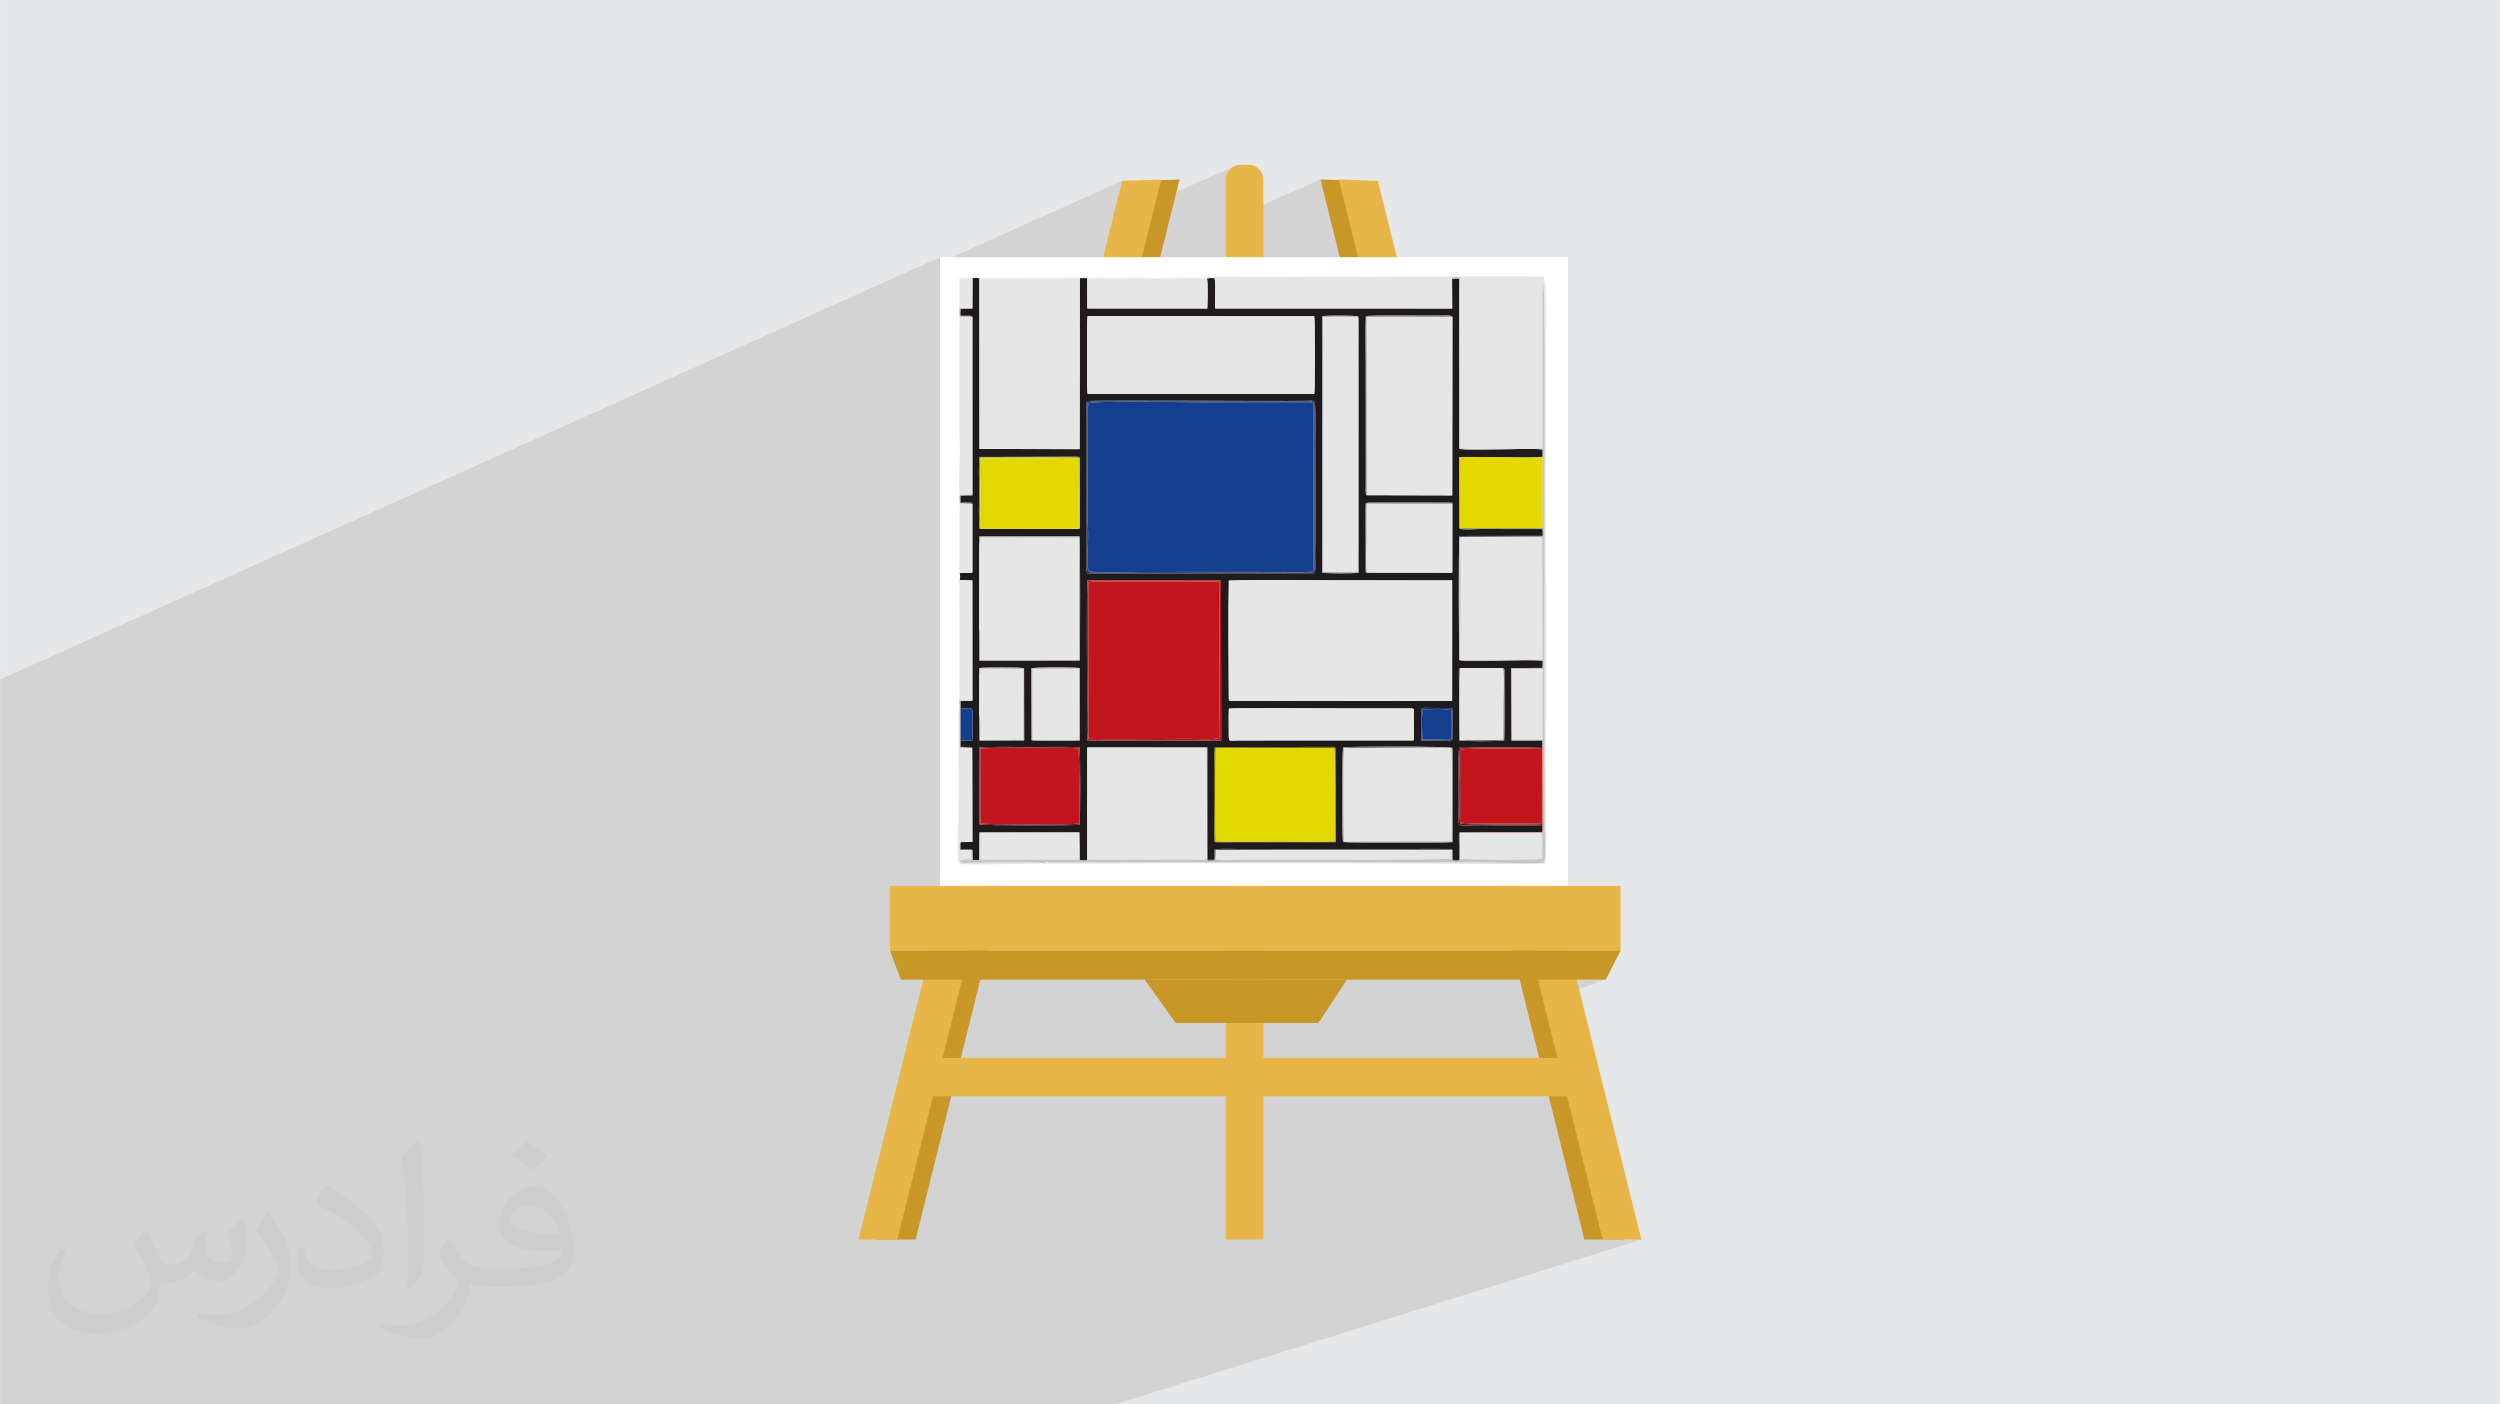 <?xml version="1.0" encoding="UTF-8"?>
<!DOCTYPE svg PUBLIC "-//W3C//DTD SVG 1.0//EN" "http://www.w3.org/TR/2001/REC-SVG-20010904/DTD/svg10.dtd">
<!-- Creator: CorelDRAW -->
<svg xmlns="http://www.w3.org/2000/svg" xml:space="preserve" width="3.708in" height="2.083in" version="1.0" style="shape-rendering:geometricPrecision; text-rendering:geometricPrecision; image-rendering:optimizeQuality; fill-rule:evenodd; clip-rule:evenodd"
viewBox="0 0 3702.73 2080.18"
 xmlns:xlink="http://www.w3.org/1999/xlink"
 xmlns:xodm="http://www.corel.com/coreldraw/odm/2003">
 <defs>
  <style type="text/css">
   <![CDATA[
    .fil8 {fill:#143E8E}
    .fil14 {fill:#182648}
    .fil7 {fill:#1F1A1B}
    .fil15 {fill:#223469}
    .fil19 {fill:#615D5E}
    .fil23 {fill:#671619}
    .fil24 {fill:#6F690A}
    .fil22 {fill:#726F70}
    .fil18 {fill:#811F27}
    .fil17 {fill:#828282}
    .fil25 {fill:#918C17}
    .fil16 {fill:#939292}
    .fil26 {fill:#A5A01C}
    .fil20 {fill:#A5A4A4}
    .fil13 {fill:#AA1B23}
    .fil27 {fill:#B36268}
    .fil10 {fill:#C3151E}
    .fil12 {fill:#C5C5C5}
    .fil21 {fill:#D8D619}
    .fil11 {fill:#E4D801}
    .fil9 {fill:#E6E6E6}
    .fil0 {fill:#E6E7E8}
    .fil3 {fill:#C99628;fill-rule:nonzero}
    .fil4 {fill:#E8B548;fill-rule:nonzero}
    .fil5 {fill:#F1CC7D;fill-rule:nonzero}
    .fil6 {fill:white;fill-rule:nonzero}
    .fil2 {fill:#373435;fill-opacity:0.031}
    .fil1 {fill:#2B2A29;fill-opacity:0.102}
   ]]>
  </style>
 </defs>
 <g id="Layer_x0020_1">
  <polygon class="fil0" points="-0,0 3702.73,0 3702.73,2080.18 -0,2080.18 "/>
  <polygon class="fil1" points="1597.03,2080.18 1571.48,2080.18 1122.18,2080.18 1069.52,2080.18 962.44,2080.18 635.62,2080.18 610.06,2080.18 581.34,2080.18 555.77,2080.18 536.82,2080.18 447.51,2080.18 327.47,2080.18 146.36,2080.18 141.36,2080.18 87.94,2080.18 -0,2080.18 -0,2060.51 -0,2059.78 -0,1943.48 -0,1899.51 -0,1838.5 -0,1813.31 -0,1332.74 -0,1296.62 -0,1149.92 -0,1134.77 -0,1124.62 -0,1071.35 -0,1059.09 -0,1024.06 -0,1013.45 -0,1006.34 1392.18,380.95 1392.18,388.91 1662.01,267.86 1658.61,281.49 1689.05,267.86 1677.83,312.95 1828.67,245.87 1824.97,247.88 1821.74,250.54 1819.08,253.77 1817.07,257.47 1815.8,261.56 1815.35,265.96 1815.35,327.5 1955.72,265.87 1958.39,276.56 1982.77,265.87 2022.83,426.76 2049.74,426.76 2049.74,469.21 2034.95,475.44 2243.3,1312.24 2322.41,1312.24 2249.69,1337.91 2267.18,1408.17 2400.21,1408.17 2277.68,1450.34 2277.86,1451.07 2378.32,1451.07 2285.74,1482.7 2320.86,1623.78 2344.92,1623.78 2322.69,1631.12 2373.71,1836.02 2404.11,1836.02 2431.16,1836.02 1651.31,2080.18 1625.76,2080.18 "/>
  <path class="fil2" d="M215.96 1821.93c7.07,10.71 11.65,21.01 16.13,32.45 3.33,6.66 5.09,18.93 20.7,18.93 4.57,0 11.13,-1.35 16.95,-4.57 6.55,-3.44 11.54,-8.64 14.15,-16.53l6.24 -21.01 15.19 -7.49 1.04 1.04c-2.08,7.91 -2.59,15.5 -2.59,21.43 0,17.57 15.19,24.23 27.25,24.23 7.07,0 13.42,-3.44 13.42,-9.89 0,-8.32 -3.53,-22.47 -8.12,-35.16 7.07,-7.07 14.15,-14.15 22.26,-19.87l1.25 0.63c3.53,14.98 5.51,29.75 5.51,39.63 0,9.67 -4.27,20.39 -7.8,27.36 -7.28,13.73 -20.18,24.65 -35.78,24.65 -11.85,0 -25.06,-5.93 -34.12,-16.95l-0.52 0c-8.53,10.61 -21.74,20.18 -42.86,20.18l-6.55 0c-1.04,13.94 -4.05,23.81 -8.64,32.66 -12.58,24.54 -49.92,41.92 -85.08,41.92 -48.89,0 -73.43,-28.19 -73.43,-65.73 0,-23.19 7.59,-44.72 19.24,-60.01l9.56 3.95c-7.28,13.94 -12.17,27.04 -12.17,39.94 0,35.16 28.61,51.9 61.58,51.9 30.58,0 68.44,-19.45 75.31,-42.02 -2.59,-24.65 -11.85,-36.19 -26,-58.66 4.27,-7.49 9.78,-14.98 16.64,-22.98l1.25 0 0 0 0 0 -0.01 -0.04zm563.83 -132.3c10.3,6.45 20.39,14.04 30.27,22.78 -5.51,7.8 -12.38,14.88 -20.91,21.12 -9.89,-8.01 -19.76,-14.88 -29.86,-22.16 6.86,-7.7 13.63,-15.08 20.49,-21.74l0 0 0 0 0 0 0 0 0 0 0.01 0zm5.3 96.11c-16.64,0 -30.27,10.92 -30.27,19.03 0,17.38 33.28,22.78 73.12,22.56 -4.99,-20.39 -22.47,-41.61 -42.86,-41.61l0 0.01zm-37.35 92.99c21.64,0 40.57,-0.63 55.02,-4.27 16.13,-4.05 29.75,-12.17 29.75,-17.78 0,-1.46 0,-3.22 -0.52,-4.68 -9.05,0.83 -19.45,0.83 -28.5,0.83 -29.33,0 -51.79,-6.66 -60.64,-23.09 -2.19,-4.57 -3.74,-9.67 -3.74,-15.5 0,-15.92 6.86,-31.41 18.93,-42.13 10.08,-8.84 21.22,-14.35 32.55,-14.35 20.49,0 36.81,16.44 48.26,42.34 6.24,14.15 10.5,30.47 10.5,51.07 0,13.73 -3.74,25.27 -12.27,33.8 -15.92,15.4 -45.24,21.22 -90.17,21.22l-20.39 0 0 0 -5.3 0c-11.13,0 -19.14,-1.98 -25.48,-6.86l-1.04 0c0.31,2.59 0.52,5.09 0.52,7.49 0,10.08 -3.33,22.98 -10.08,33.28 -19.97,29.64 -41.61,42.53 -60.33,42.53 -18.93,0 -42.13,-7.28 -63.03,-16.75l3.74 -7.28c6.76,2.81 16.13,4.68 29.02,4.68 33.8,0 78.21,-32.45 83.72,-64.17 -1.25,-2.59 -3.53,-6.03 -6.76,-9.67 -9.89,-11.75 -16.13,-21.53 -21.95,-31.82 4.99,-9.89 9.56,-17.78 13.83,-24.96l1.77 -0.21c14.46,29.44 27.56,46.28 56.78,46.28l4.57 0 0 0 21.22 0 0 0 0 0 0 0 0 0 0 0 0.04 0zm-146.45 31.1c2.5,-13.52 2.7,-28.7 2.7,-42.86l0 -21.01c0,-39.21 -4.99,-96.2 -9.05,-133.34 7.07,-7.59 16.95,-16.53 24.75,-22.56l2.29 0.63c5.3,46.7 6.55,100.79 6.55,150.81 0,13.11 -0.52,25.9 -1.77,35.26 -0.73,11.85 -7.59,20.8 -22.26,34.53l-3.22 -1.46zm-150.71 -61.89c0.73,18.41 9.78,32.87 41.4,32.87 19.66,0 36.3,-5.09 54.71,-13.83 3.33,-1.46 5.09,-3.44 5.09,-5.09 0,-11.54 -8.84,-26.83 -23.71,-40.77 -14.46,-13.11 -33.6,-24.65 -51.48,-32.35 -6.14,-2.59 -8.12,-5.3 -8.12,-7.91 0,-5.3 7.07,-16.44 12.9,-24.44l1.98 -0.21c20.49,10.71 43.38,26.63 60.33,44.3 15.4,16.33 24.96,32.87 24.96,50.86 0,13.31 -4.05,25.79 -10.61,37.44 -22.47,11.33 -46.39,19.97 -70.1,19.97 -28.81,0 -48.47,-13.52 -48.47,-45.24 0,-3.44 0,-8.73 1.25,-15.61l9.89 0 0 0 0 0 0 0 0 0 0 0 -0.01 0zm-52.11 -52.32l17.89 28.92c6.55,10.71 12.69,22.37 12.69,40.77l0 23.5c0,19.03 -12.17,39.42 -31.82,59.6 -15.4,13.63 -29.02,19.45 -41.61,19.45 -18.72,0 -40.15,-5.82 -64.9,-16.44l2.81 -7.28c7.8,2.08 16.84,3.84 27.98,3.84 35.58,-0.21 71.97,-26.21 88.61,-57.93 1.98,-3.64 2.7,-7.07 2.7,-9.47 0,-3.64 -1.98,-7.7 -3.53,-11.33 -9.05,-17.05 -19.14,-32.66 -30.27,-47.12 5.82,-9.16 11.65,-17.99 17.99,-26.73l1.46 0.21 0 0 0 0 0 0 0 0 0 0 -0.01 0z"/>
  <g id="_1609684120592">
   <polygon class="fil3" points="1298.63,1836.02 1689.05,267.86 1747,265.87 1356.08,1836.02 "/>
   <path class="fil4" d="M1815.35 1836.02l0 -1570.07c0,-12.04 9.76,-21.79 21.81,-21.79l12.12 0c12.04,0 21.81,9.75 21.81,21.79l0 1570.07 -55.74 0z"/>
   <polygon class="fil4" points="1271.56,1836.02 1662.01,267.86 1719.96,265.87 1329.02,1836.02 "/>
   <polygon class="fil3" points="2404.11,1836.02 2013.66,267.86 1955.72,265.87 2346.66,1836.02 "/>
   <polygon class="fil4" points="2431.16,1836.02 2040.73,267.86 1982.77,265.87 2373.71,1836.02 "/>
   <polygon class="fil5" points="2049.74,469.21 1655.1,469.21 1655.1,426.76 2049.74,426.76 "/>
   <polygon class="fil6" points="2322.41,1312.24 1392.18,1312.24 1392.18,380.95 2322.41,380.95 "/>
   <polygon class="fil4" points="2400.21,1408.17 1318.04,1408.17 1318.04,1312.24 2400.21,1312.24 "/>
   <polygon class="fil3" points="2378.32,1451.07 1334.38,1451.07 1318.04,1408.17 2400.21,1408.17 "/>
   <polygon class="fil4" points="2344.92,1623.78 1374.82,1623.78 1374.82,1566.93 2344.92,1566.93 "/>
   <polygon class="fil3" points="1952.63,1515.3 1741.35,1515.3 1695.26,1451.07 1994.88,1451.07 "/>
  </g>
  <g id="_1609684126544">
   <path class="fil7" d="M1989.35 1106.92c8.68,-1.34 161.35,-1.64 161.59,0.93 0.04,0.36 0.26,0.49 0.3,0.66 1.12,4.66 0.39,134.66 0.23,138.79 -6.2,1.49 -157.63,1.26 -162.25,-0.09 -1.91,-5.97 -1.6,-136.11 0.12,-140.28zm-11.6 1.01l0.38 139.38 -177.57 0.11c-1.89,-1.29 -1.15,2.04 -1.93,-2.74 -0.11,-16.91 -1.89,-131.57 0.94,-138l175.36 -0.38c5.02,0.37 1.14,-0.16 2.81,1.63zm-527.06 113.38l-0.41 -114.12c7.3,-1.45 62.08,-0.66 74.14,-0.66 13.21,0 65.59,-0.63 74.31,0.3 1.59,4.77 1.62,110.12 0.03,114.96 -13.14,0.91 -143.59,1.03 -148.07,-0.49zm711.88 -231.8l63.82 0.21c2.8,1.13 1.71,4.1 1.76,11.94 0.15,23.83 0.86,77.12 -0.31,95.01 -4.47,1.58 -62.07,1.57 -66.56,-0l-0.49 -104.4c0.66,-2.91 -0.26,-1.31 1.79,-2.76zm-551.87 -129.85l197.65 -0.17 0.35 237.31 -198.27 0.11c-1.16,-18.66 -0.26,-39.96 -0.26,-58.8 -0,-23.24 -1.23,-168.47 0.53,-178.45zm-83.13 130.18c4.66,-1.64 64.77,-1.5 71.52,-0.31l0.29 107.17c-7,0.86 -67.54,0.94 -71.51,-0.31l-0.3 -106.56zm-77.23 69.7l0.15 -62.05 -0.01 -8.01c5.88,-1 61.07,-1.01 66.25,0.1l0.17 107.03 -66.04 0.36 -0.52 -37.44zm369.76 -9.91c9.47,-1.2 147.2,-0.39 160.45,-0.38l110.39 0.04c4.2,0.75 3.04,1.93 2.93,7.47 -0.24,12.09 1.01,28.51 -0.32,39.92l-260.68 0.04c-11.02,-0.03 -13.1,3.03 -12.92,-7.12 0.23,-13.15 -0.5,-26.94 0.15,-39.96zm331.27 4.38l-0.17 41.87c-9.06,2.27 -9.93,1.26 -21.11,1.25l-24.91 -0.33 -0.25 -41.85c-0.02,-8.77 0.52,-6.07 25.15,-6.11 7.79,-0.01 15.58,-0.98 21.89,0.9 -0.04,3.83 -0.62,0.52 -0.62,4.27zm-331.38 -18.7c-0.2,-56.88 -0.99,-118.84 0.06,-175.33 49.7,-1.47 118.89,-0.37 168.91,-0.37l161.84 0.06 -0.05 178.29c-106.64,0.92 -214.83,-0.42 -321.64,0.11 -4.5,0.02 -9.1,1.36 -9.12,-2.75zm-369.62 -102.95l0.15 -126.4 0.09 -11.35 148.08 -0.19c1.62,4.98 0.99,165.69 0.63,183.89l-148.66 0.29 -0.28 -46.24zm700.7 -186.64l-0.07 102.57 -126.77 -0.13c-1.97,-1.4 -0.74,1.37 -1.62,-2.56l-0.02 -48.63c-0.06,-13.87 -1.46,-39.34 0.35,-51.92 6.01,-2.13 53.77,-0.76 64.16,-0.82l57.02 -0.04c8.9,-0.1 6,0.35 6.95,1.53zm-139.63 -276.81c2.33,3.12 1.02,90.27 1.02,93.45 0,31.78 -0.05,63.57 -0,95.34l0.01 143.01c-0.02,14.89 0.97,33.42 -0.21,47.84 -6.37,0.87 -49.16,1.02 -53.96,-0.4l-0.32 -379.88c8.29,-1.08 48.71,-1.08 52.83,0.33 0.15,0.06 0.44,0.19 0.64,0.32zm-401.73 125.37c7.83,-2.36 277.28,0.47 326.91,-0.61 3.65,-0.08 8.58,-0.93 10.51,1.26 2.65,3.02 1.2,164.51 1.2,190.82 0,11.92 2.15,56.26 -1.64,63.36l-336.15 0.36c-2.63,-6.72 -1.01,-5.5 -1.01,-13.22 0,-5.31 -0.06,-10.61 -0.03,-15.92l0.02 -193.48c-0,-9.63 -0.75,-23.47 0.2,-32.58zm-10.82 83.98l0.19 102.82c-0.96,3.03 1.84,1.44 -3.1,2.22l-142.6 -0.02 -2 0.05c-2.54,-3.97 -1.14,-48.37 -1.15,-52.72 -0.01,-9.16 -1.24,-48.07 0.71,-53.78l144.59 -0.34c5,0.61 2.12,-0.13 3.36,1.77zm552.24 -209.23l-0.22 264.73 -126.87 -0.31c-2.46,-2.72 -1.25,-12.06 -1.25,-15.92l-0.03 -183.2c-0.06,-20.66 -1.18,-45.79 0.2,-65.94 5.28,-1.91 93.25,-0.92 112.75,-0.91 3.76,0 13.03,-1.44 15.43,1.57zm-540.29 114.41c-1.21,-5.64 -1.23,-108.95 -0.03,-115.15l335.68 0.18c1.2,4.89 1.26,109.55 0.05,115.01l-335.7 -0.03zm-187.37 -126.52c-1.54,3.93 -1.14,6.66 -0.77,10.83l14.8 -0.03c4.89,0.8 1.37,-0.07 2.67,2.04l0.01 263.08c-1.79,2.28 2.62,0.95 -3.54,1.59l-13.92 0.11 0.18 9.98c3.01,-0.11 5.98,0.02 9,-0.01 7.6,-0.09 7.15,-0.74 8.27,1.74l-0.01 101.89 -18.82 0.68c0.93,3.07 0.94,7.25 -0.03,10.33l18.78 0.59 0.09 178.03 -17.21 0.22 -0.36 11.53c22.85,-1.62 17.69,-1.17 17.6,23.17 -0.03,7.8 0.37,16.14 -0.19,23.85l-17.48 0.18 0 9.63c3.19,0.08 6.26,0.1 9.34,0.06 0.9,-0.02 4.12,-0.18 4.75,-0.09 4.82,0.63 2.21,0.04 3.27,1.89l0.28 138.89 -17.03 0.22 -0.37 10.36 13.85 -0.03c5.11,0.52 2.25,-0.02 3.49,1.62l0.28 14.93 9.8 -0.01 0.49 -41.17 147.95 -0.13 0.55 41.27c8.55,0.27 10.11,1.31 11.1,-1.55l0.05 -165.48 177.13 0.13c2.19,1.25 1.05,-0.6 1.48,3.7l-0.04 162.64 9.55 -0.11c-0.34,-5.04 -1.12,-11.15 1.05,-15.43 10.86,-1.44 31.7,-0.37 43.62,-0.37l219.65 0.05c23.15,0.06 60.89,-0.8 83.27,-0.07 3.09,0.1 3.29,0.03 4.41,1.16 1.21,0.65 1.4,-1.95 1.33,6.4 -0.02,2.93 -0.03,5.51 -0.27,8.44l9.58 0.15 -0.26 -31.01c0,-1.53 -0.09,-3.26 -0.06,-4.74 0.08,-4.79 0.35,-3.75 1.18,-4.67 0.18,-0.1 0.47,-0.46 0.56,-0.28 0.1,0.19 0.46,-0.21 0.61,-0.24l121.39 -0.3 0.09 -10.42c-23.02,1.27 -66.31,0.16 -92.84,0.09 -37.31,-0.09 -31.19,8.15 -31.18,-29 0.01,-15.38 -0.96,-80.66 0.63,-86.68l123.34 -0.18 0.17 -9.71 -45.93 0.09 -0.41 -107.24 46.44 -0.24 0.16 -10.66c-22.89,-2.61 -111.63,2.39 -123.57,-0.86 -0.59,-18.73 -1.64,-177.85 0.53,-182.45 1.18,-1.7 -4.1,-1.43 2.72,-1.46l119.23 -0.21 0.38 -10.04 -92.5 -0.06c-6.84,0.01 -25.32,1.83 -30,-0.81l-0.19 -105.54c19.85,-1.51 115.22,2.25 123.38,-0.72l-0.06 -10.79c-17.28,-1.77 -43.15,-0.15 -61.34,-0.22 -11.21,-0.04 -54.7,1.36 -62.19,-0.72l-0.22 -252.34 -10.48 0.26 0.19 44.26 -350.91 -0.11c-1.29,-11.72 1.42,-36.08 -1.02,-44.89 -3.91,-0.24 -8.92,-0.07 -11.25,0.4 1.58,8.37 0.75,34.67 0.4,44.59l-177.66 -0.11 -0.17 -44.81 -11.01 -0.11 -0.26 253.38 -148.27 -0.34 -0.14 -252.77c-2.21,-0.53 -6.79,-0.55 -10.21,-0.27l-0.24 44.96 -16.64 0.08z"/>
   <path class="fil8" d="M1945.19 846.91l0.35 0.03 0.14 -248.91c-2.91,-0.96 -0.95,-2.23 -8.07,-2.29l-157.09 0.08c-19.63,-0.01 -161.68,-1.97 -167.31,0.9 -2.54,3.55 -1.9,9.25 -1.89,14.23l-0.1 47.72c0.32,20.06 -0.37,41.05 -0.26,62.58 0.09,19.24 -1.31,45.63 0.54,63.01 0.96,9.05 -2.85,58.09 1.4,61.71 3.11,2.85 71.57,1.24 81.62,1.23l166.37 -0.05c27.49,-0.07 57.23,1.08 84.29,-0.25z"/>
   <path class="fil9" d="M1819.98 1035.31c0.02,4.11 4.62,2.77 9.12,2.75 106.81,-0.52 215.01,0.82 321.64,-0.11l0.05 -178.29 -161.84 -0.06c-50.02,0 -119.2,-1.1 -168.91,0.37 -1.05,56.49 -0.26,118.45 -0.06,175.33z"/>
   <path class="fil10" d="M1611.74 863.32l0.23 230.87c5.34,1.29 130.01,0.18 147.05,0.19 9.51,0.01 41.85,1.66 47.27,-1.48 0.96,-4.96 0.16,-22.28 0.16,-28.62l-0.24 -192.24c-1.45,-7.46 1.95,-5.75 -0.44,-10.59l-171.99 0c-6.85,0 -17.87,-1.53 -22.03,1.87z"/>
   <path class="fil9" d="M1610.84 583.44l335.7 0.03c1.21,-5.46 1.15,-110.12 -0.05,-115.01l-335.68 -0.18c-1.2,6.2 -1.18,109.51 0.03,115.15z"/>
   <polygon class="fil9" points="1599.22,411.88 1450.56,412.14 1450.69,664.91 1598.97,665.25 "/>
   <path class="fil9" d="M2159.07 410.01c5.32,1.49 3.75,0.55 3.73,14.95l0 238.89c5.22,1.64 109.02,1.06 121.62,0.33l0.2 -249.93c0.77,5.02 2.08,12.82 2.19,21.92l1 80.39c0.26,235.26 -0.87,471.51 0.21,706.62 0.07,15.85 1.43,39.66 -0.55,54.56 -27.79,2.32 -62.89,-0.28 -91.04,-0.29l-638.39 -0.12c-5.27,-0.03 -8.74,-0.94 -11.58,1.43 9.29,1.64 171.91,-0.24 186.37,-0.25l372.01 0.55c13.89,0.07 174.33,1.67 183.47,0.43 3.54,-6.2 1.61,-93.39 1.53,-107.72 -0.57,-108.74 1.54,-220.17 -0.18,-328.08 -1.15,-72.21 0.04,-145.45 0.04,-217.78l-0.12 -190.68c-0.07,-11.63 -1.56,-15.85 -2.92,-25.63 -21.72,-0.47 -44.16,-0.37 -65.93,-0.18l-59.41 -0c-2.78,0.44 -1.78,0.43 -2.27,0.58z"/>
   <polygon class="fil9" points="2024.03,733.44 2150.9,733.75 2151.13,469.03 2023.7,468.95 "/>
   <path class="fil9" d="M1610.3 1272.6c8.23,1.29 74.59,0.4 88.9,0.4l67.3 -0.05c6.38,-0.04 15.97,1.56 21.31,-1.17l-0.33 -164.53 -177.13 -0.13 -0.05 165.48z"/>
   <path class="fil9" d="M1450.52 805.96l-0.15 126.4c1.63,3.04 1.13,6.05 1.12,10.41l0.09 35.05 146.7 0.05 0.06 -181.85 -146.61 -0.13c-0.51,4.43 0.43,6.73 -1.2,10.07z"/>
   <path class="fil11" d="M1800.3 1245.72c9.13,1.52 73.34,0.69 87.71,0.62 28.63,-0.15 60.65,1.4 88.8,-0.35 0.34,-15.54 1.63,-133.11 -0.94,-138.16l-175.36 0c-0.94,3.41 -1.29,131.69 -0.22,137.9z"/>
   <path class="fil9" d="M1990.28 1107.82c-1.4,5.47 -0.89,124.6 -0.37,139.03l160.42 -0.25c0.13,-14.54 0.82,-134.51 -0.44,-138.59 -4.97,-1.14 -68.85,-0.43 -79.62,-0.43 -17.37,0 -67.08,0.98 -79.99,0.23z"/>
   <path class="fil9" d="M2284.08 794.75l-122.13 0.57c2.83,7.28 0.77,159.7 0.85,182.01l121.62 -0.31 -0.34 -182.26z"/>
   <polygon class="fil9" points="2011.44,468.9 1959.27,469.01 1959.13,847.6 2011.32,847.77 "/>
   <path class="fil10" d="M1451.99 1219.81c4.9,1.51 136.36,1.69 146.24,0.25 0.85,-16.03 0.33,-96.1 -0.76,-111.68 -11.94,-1.26 -139.73,-1.29 -145.61,0.38l0.13 111.05z"/>
   <path class="fil9" d="M1787.67 412.32c2.33,-0.47 7.34,-0.64 11.25,-0.4 2.43,8.81 -0.28,33.17 1.02,44.89l350.91 0.11 -0.19 -44.26c0,-4.9 -0.73,-1.23 2.79,-2.66l-4.32 -0.67c-0.89,-0.02 -2.8,0.05 -3.84,0.07 -25.91,0.74 -55.88,-0.43 -79.68,0.23 -31.04,0.86 -63.23,0.09 -94.42,0.12 -53.64,0.05 -115.38,1.03 -168.76,-0.14l-9.88 0.26c-7.2,0.33 -4.37,-0.89 -4.88,2.45z"/>
   <path class="fil11" d="M1453.37 783.27l142.6 0.02c2.09,-14.93 0.16,-82.31 0.49,-104.1 -8.04,-1.47 -27.41,-0.65 -36.53,-0.51 -34.5,0.54 -72.64,-0.58 -106.78,0.51 -0.59,34.59 -1.46,69.67 0.22,104.08z"/>
   <path class="fil10" d="M2163.74 1218.14c6.65,3.08 102.96,1.3 118.76,1.3l-0.05 -110.3c-15.32,0 -112.6,-1.64 -118.71,1.33l-0.01 73.45 0.01 34.22z"/>
   <path class="fil9" d="M2024.22 848.15l126.77 0.13 0.07 -102.57 -127.39 -0.04c-0.3,17.05 0.03,34.22 -0.06,51.29 -0.05,9.88 -1.21,43.98 0.61,51.19z"/>
   <path class="fil9" d="M1820.09 1049.62c-0.65,13.02 0.07,26.81 -0.15,39.96 -0.18,10.15 1.9,7.09 12.92,7.12l260.68 -0.04c1.33,-11.41 0.08,-27.83 0.32,-39.92 0.11,-5.53 1.27,-6.72 -2.93,-7.47l-110.39 -0.04c-13.24,-0.01 -150.98,-0.82 -160.45,0.38z"/>
   <path class="fil11" d="M2161.78 782.74l123.22 0.09 -0.04 -106.35c-8.16,2.97 -103.52,-0.79 -123.38,0.72l0.19 105.54z"/>
   <path class="fil12" d="M1452.4 1234.39l145.86 0 -0.92 38.55 -144.89 -0.08 -0.05 -38.47zm787.21 -243.2l44.74 -0.19 -0.04 104.13 -44.18 0 -0.52 -103.94zm-88.95 -578.53l10.48 -0.26 0.22 252.34c7.5,2.07 50.98,0.67 62.19,0.72 18.19,0.07 44.06,-1.55 61.34,0.22l0.06 10.79 0.04 106.35c0.35,2.78 1.72,10.58 -0.92,11.93l0.34 182.26 -121.62 0.31c-0.08,-22.3 1.98,-174.73 -0.85,-182.01 -2.17,4.6 -1.12,163.72 -0.53,182.45 11.94,3.26 100.68,-1.74 123.57,0.86l-0.16 10.66 -46.44 0.24 0.41 107.24 45.93 -0.09 0.79 103.12c-0.02,5.39 1.53,30.95 -1.47,33.47l-0.02 39.02c-10.62,0.99 -118.42,0.83 -121.75,-0.51 -0.83,4.78 -4.81,3.12 -9.77,3.14 -3.36,-1.63 -0.94,0.29 -2.12,-3.14 -5.88,1.98 -269.97,0.79 -306.33,1.1 -12.23,0.1 -32.9,1.14 -44.24,-0.37l-0.43 1.84c-2.34,0.15 -4.65,0.42 -6.82,0.37 -5.23,-0.12 -3.86,0.37 -4.78,-2.94 -5.34,2.73 -14.93,1.13 -21.31,1.17l-67.3 0.05c-14.31,0 -80.67,0.89 -88.9,-0.4 -0.99,2.86 -2.55,1.82 -11.1,1.55l-0.55 -41.27 -147.95 0.13 -0.49 41.17 -9.8 0.01 -0.28 -14.93 -1.69 -0.2 0.1 13.67c-4.25,0.11 -13.45,-0.81 -17.16,1.86 1.38,4.17 1.88,3.69 11.44,3.53 21.13,-0.36 96.52,-1.12 107.22,-0.13l6.45 0.77c2.84,-2.37 6.31,-1.47 11.58,-1.43l638.39 0.12c28.15,0.01 63.24,2.61 91.04,0.29 1.99,-14.9 0.63,-38.71 0.55,-54.56 -1.08,-235.11 0.05,-471.37 -0.21,-706.62l-1 -80.39c-0.11,-9.1 -1.43,-16.9 -2.19,-21.92l-0.2 249.93c-12.6,0.73 -116.41,1.31 -121.62,-0.33l-0 -238.89c0.03,-14.4 1.59,-13.46 -3.73,-14.95l-5.62 0c-3.52,1.43 -2.79,-2.24 -2.79,2.66z"/>
   <path class="fil9" d="M1610.24 411.99l0.17 44.81 177.66 0.11c0.35,-9.91 1.18,-36.21 -0.4,-44.59 -15.45,-1.93 -66.12,0.63 -89.3,-0.33 -20.75,-0.87 -50.51,0.97 -66.08,-0.17 -5.5,-0.4 -14.75,0.61 -22.05,0.17z"/>
   <polygon class="fil9" points="1529.08,1096 1598.31,1096.13 1598.32,990.2 1528.97,990.41 "/>
   <path class="fil9" d="M2226.38 989.72l-63.82 -0.21c-1.94,10.36 -0.93,91.21 -0.39,106.87l64.67 -0.4c0.06,-17.73 0.15,-35.47 0.16,-53.2 0.01,-11.87 1.42,-43.45 -0.63,-53.07z"/>
   <path class="fil9" d="M1450.48 997.49l-0.15 62.05c2.64,4.53 1.22,29.13 1.12,36.43l64.4 -0.01 0.2 -105.49 -64.5 -0.26c-0.02,0.99 0.06,3.29 -0.04,4.05 -0.35,2.63 0.39,-1.04 -0.34,1.74l-0.69 1.5z"/>
   <polygon class="fil9" points="1452.44,1272.86 1597.33,1272.94 1598.25,1234.39 1452.4,1234.39 "/>
   <path class="fil9" d="M1421.36 733.79l18.81 -0.94 -0.01 -263.08c-5.76,-2.07 -12.67,-0.48 -18.77,-1.32 -1.04,5.88 -0.74,151.29 -0.53,165.89l0.77 32.71c0.04,18 -2.68,50.75 -0.28,66.75z"/>
   <path class="fil9" d="M1799.84 1272.52c11.35,1.51 32.01,0.47 44.24,0.37 36.36,-0.31 300.45,0.88 306.33,-1.1l0.07 -12.96 -349.84 0.18 -0.8 13.51z"/>
   <path class="fil9" d="M2162.3 1271.79c3.33,1.34 111.13,1.5 121.75,0.51l0.02 -39.02 -122.09 0.12 0.33 38.38z"/>
   <polygon class="fil9" points="2240.13,1095.13 2284.31,1095.13 2284.34,991 2239.61,991.19 "/>
   <path class="fil9" d="M1540.03 1277.99c-10.7,-0.99 -86.09,-0.23 -107.22,0.13 -9.55,0.16 -10.05,0.64 -11.44,-3.53 3.71,-2.67 12.91,-1.74 17.16,-1.86l-0.1 -13.67 -16.54 -0.35c-0.39,-4.73 -1.11,-9.16 1.27,-11.4l17.03 -0.22 -0.28 -138.89 -18.15 -1.19 -0.2 -58.84 -1.75 0c-0.15,10.06 -0.13,20.07 -0.15,30.13l-0.02 28.04c0.07,21 0.78,102.47 -0.63,117.28 -0.96,10.03 -0.25,31.96 -0.39,44.43 -0.12,10.46 0.48,6.52 2.63,11.55 14.97,2.02 80.26,-0.15 105.03,-0.12l11.21 -0.33c2.24,-0.58 1.2,-0.2 2.54,-1.17z"/>
   <path class="fil9" d="M1421.05 1037.92l1.91 0.07 17.21 -0.22 -0.09 -178.03 -18.78 -0.59c-0.54,2.99 -1.05,1.91 -0.71,4.99 1.94,17.54 -2.65,15.18 3.9,15.96 -5.28,-5.4 -3.49,9.14 -3.58,15l0 112.16c-0.02,5.7 -1.6,18.87 3.54,14.1 -6.05,0.64 -2.15,-0.77 -3.32,2.58l-0.08 13.97z"/>
   <path class="fil9" d="M1421.33 848.83l18.82 -0.68 0.01 -101.89 -18.72 -1.11 -0.51 51.83c-0.07,9.04 0.2,18.06 0.06,27.1 -0.07,4.64 -1.19,20.83 0.34,24.76z"/>
   <path class="fil8" d="M2107.96 1050.52c-3.37,6.47 -1.34,37.25 -1.27,44.97 14.34,-0.92 29.64,0.33 42.54,0.41 1.91,-7.61 0.72,-34.29 0.72,-43.99 -12.05,-2.78 -28.39,-1.39 -41.99,-1.39z"/>
   <path class="fil13" d="M1611.74 863.32c4.17,-3.4 15.18,-1.87 22.03,-1.87l171.99 0c2.4,4.84 -1.01,3.13 0.44,10.59l0.24 192.24c-0,6.34 0.79,23.66 -0.16,28.62 -5.41,3.14 -37.75,1.49 -47.27,1.48 -17.04,-0.02 -141.71,1.1 -147.05,-0.19l-0.23 -230.87zm-1.05 -3.66c-1.76,9.98 -0.53,155.21 -0.53,178.45 0,18.84 -0.9,40.14 0.26,58.8l198.27 -0.11 -0.35 -237.31 -197.65 0.17z"/>
   <path class="fil14" d="M1945.19 846.91c-2.44,1.76 -6.32,1.31 -9.51,1.28 -53.64,-0.58 -321.39,1.73 -324.08,-0.98 -2.9,-2.91 -0.79,-229.04 -0.81,-251.2 5.81,-3.17 71.6,-1.25 83.74,-1.42 27.75,-0.4 56.33,-0.24 84.12,0.07l146.75 -0.01c4.09,-0.02 18.79,-1.19 20.72,1.38 2.11,5.62 0.78,109.66 0.77,125.23l0 94.4c-0.03,5.3 -0.02,10.59 -0.01,15.89 0.02,8.58 1.32,11.83 -1.35,15.39l-0.35 -0.03zm-335.48 -252.64c-0.96,9.11 -0.2,22.95 -0.2,32.58l-0.02 193.48c-0.03,5.31 0.03,10.61 0.03,15.92 0,7.72 -1.62,6.5 1.01,13.22l336.15 -0.36c3.79,-7.1 1.64,-51.45 1.64,-63.36 0,-26.31 1.45,-187.81 -1.2,-190.82 -1.93,-2.19 -6.86,-1.34 -10.51,-1.26 -49.63,1.08 -319.08,-1.75 -326.91,0.61z"/>
   <path class="fil15" d="M1945.19 846.91c-27.05,1.34 -56.8,0.18 -84.29,0.25l-166.37 0.05c-10.05,0.01 -78.51,1.62 -81.62,-1.23 -4.25,-3.62 -0.44,-52.65 -1.4,-61.71 -1.85,-17.39 -0.45,-43.77 -0.54,-63.01 -0.11,-21.53 0.58,-42.52 0.26,-62.58l0.1 -47.72c-0.01,-4.98 -0.65,-10.68 1.89,-14.23 5.63,-2.87 147.68,-0.91 167.31,-0.9l157.09 -0.08c7.12,0.06 5.16,1.33 8.07,2.29l-0.14 248.91c2.67,-3.56 1.37,-6.81 1.35,-15.39 -0.01,-5.3 -0.02,-10.59 0.01,-15.89l-0 -94.4c0,-15.57 1.33,-119.61 -0.77,-125.23 -1.93,-2.57 -16.64,-1.41 -20.72,-1.38l-146.75 0.01c-27.79,-0.3 -56.38,-0.47 -84.12,-0.07 -12.14,0.17 -77.93,-1.75 -83.74,1.42 0.02,22.17 -2.1,248.29 0.81,251.2 2.7,2.7 270.44,0.4 324.08,0.98 3.19,0.04 7.07,0.48 9.51,-1.28z"/>
   <path class="fil16" d="M2011.44 468.9l-0.12 378.87 -52.19 -0.17 0.14 -378.59 52.17 -0.11zm0 0c-0.2,-0.13 -0.48,-0.26 -0.64,-0.32 -4.12,-1.4 -44.54,-1.4 -52.83,-0.33l0.32 379.88c4.8,1.42 47.59,1.27 53.96,0.4 1.18,-14.42 0.19,-32.95 0.21,-47.84l-0.01 -143.01c-0.05,-31.77 0,-63.56 0,-95.34 0,-3.18 1.31,-90.33 -1.02,-93.45z"/>
   <polygon class="fil9" points="1421.18,456.92 1423.46,456.92 1440.11,456.84 1440.35,411.88 1420.9,412 "/>
   <path class="fil8" d="M1422.54 1096.73l17.48 -0.18c0.55,-7.71 0.16,-16.05 0.19,-23.85 0.09,-24.33 5.24,-24.79 -17.6,-23.17l-0.07 47.2z"/>
   <path class="fil17" d="M1990.28 1107.82c12.91,0.75 62.63,-0.23 79.99,-0.23 10.76,0 74.65,-0.71 79.62,0.43 1.26,4.08 0.57,124.05 0.44,138.59l-160.42 0.25c-0.52,-14.43 -1.03,-133.57 0.37,-139.03zm-0.93 -0.9c-1.72,4.17 -2.03,134.32 -0.12,140.28 4.62,1.35 156.04,1.58 162.25,0.09 0.16,-4.13 0.9,-134.13 -0.23,-138.79 -0.04,-0.17 -0.27,-0.3 -0.3,-0.66 -0.25,-2.56 -152.91,-2.27 -161.59,-0.93z"/>
   <path class="fil13" d="M2163.73 1183.92l0.01 -73.45c6.11,-2.97 103.39,-1.33 118.71,-1.33l0.05 110.3c-15.8,0 -112.11,1.78 -118.76,-1.3l-0.01 -34.22zm120.68 36.7l0.02 -112.58c-10.14,-1.23 -118.18,-1.08 -121.33,0.4 -3,4.14 -0.9,47.06 -0.9,55.85 0,8.07 -1.58,52.59 0.97,55.77 2.4,1.27 111.15,1.66 121.24,0.55z"/>
   <path class="fil18" d="M1451.86 1108.76c5.88,-1.67 133.67,-1.64 145.61,-0.38 1.09,15.57 1.61,95.65 0.76,111.68 -9.88,1.44 -141.34,1.26 -146.24,-0.25l-0.13 -111.05zm-1.17 112.55c4.48,1.51 134.93,1.4 148.07,0.49 1.59,-4.85 1.56,-110.2 -0.03,-114.96 -8.72,-0.92 -61.1,-0.3 -74.31,-0.3 -12.07,0 -66.84,-0.79 -74.14,0.66l0.41 114.12z"/>
   <path class="fil19" d="M1787.81 1271.79c0.92,3.31 -0.45,2.81 4.78,2.94 2.17,0.05 4.48,-0.22 6.82,-0.37l0.43 -1.84 0.8 -13.51 349.84 -0.18c-1.13,-1.14 -1.32,-1.07 -4.41,-1.16 -22.38,-0.72 -60.12,0.14 -83.27,0.07l-219.65 -0.05c-11.92,0 -32.76,-1.07 -43.62,0.37 -2.18,4.28 -1.4,10.39 -1.05,15.43l-9.55 0.11 0.04 -162.64c-0.43,-4.29 0.71,-2.45 -1.48,-3.7l0.33 164.53z"/>
   <path class="fil20" d="M1450.52 805.96c1.62,-3.34 0.69,-5.64 1.2,-10.07l146.61 0.13 -0.06 181.85 -146.7 -0.05 -0.09 -35.05c0.02,-4.36 0.51,-7.37 -1.12,-10.41l0.28 46.24 148.66 -0.29c0.36,-18.2 0.99,-178.91 -0.63,-183.89l-148.08 0.19 -0.09 11.35z"/>
   <path class="fil21" d="M1451.37 783.32l2 -0.05c-1.68,-34.42 -0.8,-69.49 -0.22,-104.08 34.13,-1.09 72.28,0.03 106.78,-0.51 9.12,-0.14 28.49,-0.96 36.53,0.51 -0.33,21.79 1.6,89.18 -0.49,104.1 4.94,-0.77 2.14,0.81 3.1,-2.22l-0.19 -102.82c-7.87,-1.51 -135.67,-0.45 -147.37,-0.46l-0.14 105.53z"/>
   <path class="fil22" d="M2024.03 733.44l-0.33 -264.49 127.43 0.08c-2.4,-3.01 -11.67,-1.57 -15.43,-1.57 -19.51,-0 -107.47,-1 -112.75,0.91 -1.38,20.15 -0.26,45.29 -0.2,65.94l0.03 183.2c0,3.87 -1.21,13.2 1.25,15.92z"/>
   <path class="fil23" d="M2284.62 1222.17l-0.21 -1.55c-10.09,1.11 -118.84,0.72 -121.24,-0.55 -2.55,-3.19 -0.97,-47.71 -0.97,-55.77 0,-8.79 -2.09,-51.71 0.9,-55.85 3.15,-1.48 111.19,-1.62 121.33,-0.4l0.14 -1.64 -123.34 0.18c-1.6,6.01 -0.63,71.3 -0.63,86.68 -0.02,37.15 -6.13,28.91 31.18,29 26.53,0.07 69.82,1.18 92.84,-0.09z"/>
   <path class="fil24" d="M1800.56 1247.42l-0.26 -1.69c-1.08,-6.2 -0.72,-134.49 0.22,-137.9l175.36 0 1.87 0.11c-1.67,-1.79 2.21,-1.25 -2.81,-1.63l-175.36 0.38c-2.83,6.42 -1.06,121.08 -0.94,138 0.78,4.78 0.04,1.45 1.93,2.74z"/>
   <path class="fil20" d="M1528.97 990.41l69.35 -0.22 -0.02 105.93 -69.23 -0.13 -0.11 -105.58zm-1.11 105.98c3.97,1.25 64.51,1.17 71.51,0.31l-0.29 -107.17c-6.75,-1.19 -66.86,-1.33 -71.52,0.31l0.3 106.56z"/>
   <path class="fil19" d="M2024.22 848.15c-1.82,-7.21 -0.66,-41.31 -0.61,-51.19 0.09,-17.07 -0.24,-34.24 0.06,-51.29l127.39 0.04c-0.95,-1.18 1.95,-1.64 -6.95,-1.53l-57.02 0.04c-10.39,0.06 -58.16,-1.31 -64.16,0.82 -1.81,12.58 -0.4,38.05 -0.35,51.92l0.02 48.63c0.88,3.93 -0.35,1.16 1.62,2.56z"/>
   <path class="fil22" d="M2226.38 989.72c2.04,9.62 0.63,41.2 0.63,53.07 -0.02,17.73 -0.11,35.47 -0.16,53.2l-64.67 0.4c-0.54,-15.67 -1.55,-96.52 0.39,-106.87 -2.04,1.45 -1.12,-0.15 -1.79,2.76l0.49 104.4c4.5,1.58 62.09,1.59 66.56,0 1.18,-17.89 0.47,-71.19 0.31,-95.01 -0.05,-7.84 1.05,-10.81 -1.76,-11.94z"/>
   <path class="fil25" d="M1451.37 783.32l0.14 -105.53c11.7,0.02 139.51,-1.04 147.37,0.46 -1.23,-1.9 1.65,-1.16 -3.36,-1.77l-144.59 0.34c-1.95,5.71 -0.72,44.62 -0.71,53.78 0,4.35 -1.4,48.75 1.15,52.72z"/>
   <path class="fil20" d="M1450.48 997.49l0.69 -1.5c0.73,-2.78 -0.01,0.89 0.34,-1.74 0.1,-0.76 0.02,-3.06 0.04,-4.05l64.5 0.26 -0.2 105.49 -64.4 0.01c0.09,-7.3 1.52,-31.89 -1.12,-36.43l0.52 37.44 66.04 -0.36 -0.17 -107.03c-5.19,-1.11 -60.37,-1.1 -66.25,-0.1l0.01 8.01z"/>
   <path class="fil19" d="M2161.96 795.32l122.13 -0.57c2.64,-1.35 1.27,-9.15 0.92,-11.93l-123.22 -0.09c4.68,2.63 23.16,0.81 30,0.81l92.5 0.06 -0.38 10.04 -119.23 0.21c-6.82,0.03 -1.54,-0.24 -2.72,1.46z"/>
   <path class="fil15" d="M2107.96 1050.52c13.61,0 29.94,-1.39 41.99,1.39 0,9.71 1.19,36.38 -0.72,43.99 -12.89,-0.07 -28.2,-1.33 -42.54,-0.41 -0.08,-7.72 -2.1,-38.5 1.27,-44.97zm43.4 3.49c0,-3.75 0.57,-0.44 0.62,-4.27 -6.31,-1.89 -14.1,-0.92 -21.89,-0.9 -24.64,0.04 -25.17,-2.66 -25.15,6.11l0.25 41.85 24.91 0.33c11.18,0.01 12.04,1.01 21.11,-1.25l0.17 -41.87z"/>
   <path class="fil26" d="M1800.3 1245.72l0.26 1.69 177.57 -0.11 -0.38 -139.38 -1.87 -0.11c2.56,5.06 1.27,122.63 0.94,138.16 -28.15,1.75 -60.17,0.2 -88.8,0.35 -14.37,0.07 -78.58,0.9 -87.71,-0.62z"/>
   <path class="fil27" d="M2284.57 1106.41l-0.14 1.64 -0.02 112.58 0.21 1.55 -0.09 10.42 -121.39 0.3c-0.15,0.03 -0.51,0.43 -0.61,0.24 -0.09,-0.18 -0.38,0.17 -0.56,0.28l122.09 -0.12c3,-2.52 1.45,-28.08 1.47,-33.47l-0.79 -103.12 -0.17 9.71z"/>
   <path class="fil17" d="M1421.55 1048.17l0.2 58.84 18.15 1.19c-1.06,-1.85 1.55,-1.26 -3.27,-1.89 -0.63,-0.08 -3.84,0.08 -4.75,0.09 -3.08,0.05 -6.15,0.03 -9.34,-0.06l-0 -9.63 0.07 -47.2 0.36 -11.53 -1.91 -0.07 0.5 10.25z"/>
   <path class="fil22" d="M2150.48 1258.82l-0.07 12.96c1.18,3.42 -1.24,1.51 2.12,3.14 4.96,-0.02 8.95,1.64 9.77,-3.14l-0.33 -38.38c-0.82,0.92 -1.09,-0.12 -1.18,4.67 -0.02,1.47 0.06,3.21 0.06,4.74l0.26 31.01 -9.58 -0.15c0.24,-2.93 0.25,-5.51 0.27,-8.44 0.07,-8.36 -0.12,-5.75 -1.33,-6.4z"/>
   <path class="fil22" d="M1421.44 745.14l18.72 1.11c-1.12,-2.48 -0.67,-1.83 -8.27,-1.74 -3.02,0.03 -5.99,-0.1 -9,0.01l-0.18 -9.98 13.92 -0.11c6.16,-0.64 1.75,0.7 3.54,-1.59l-18.81 0.94 0.08 11.35z"/>
   <path class="fil19" d="M1438.43 1259.06l1.69 0.2c-1.24,-1.64 1.62,-1.09 -3.49,-1.62l-13.85 0.03 0.37 -10.36c-2.37,2.24 -1.65,6.67 -1.27,11.4l16.54 0.35z"/>
   <path class="fil17" d="M1421.38 468.44c6.1,0.84 13.01,-0.74 18.77,1.32 -1.29,-2.12 2.22,-1.24 -2.67,-2.04l-14.8 0.03c-0.37,-4.17 -0.77,-6.9 0.77,-10.83l-2.28 0 0.2 11.52z"/>
  </g>
 </g>
</svg>
